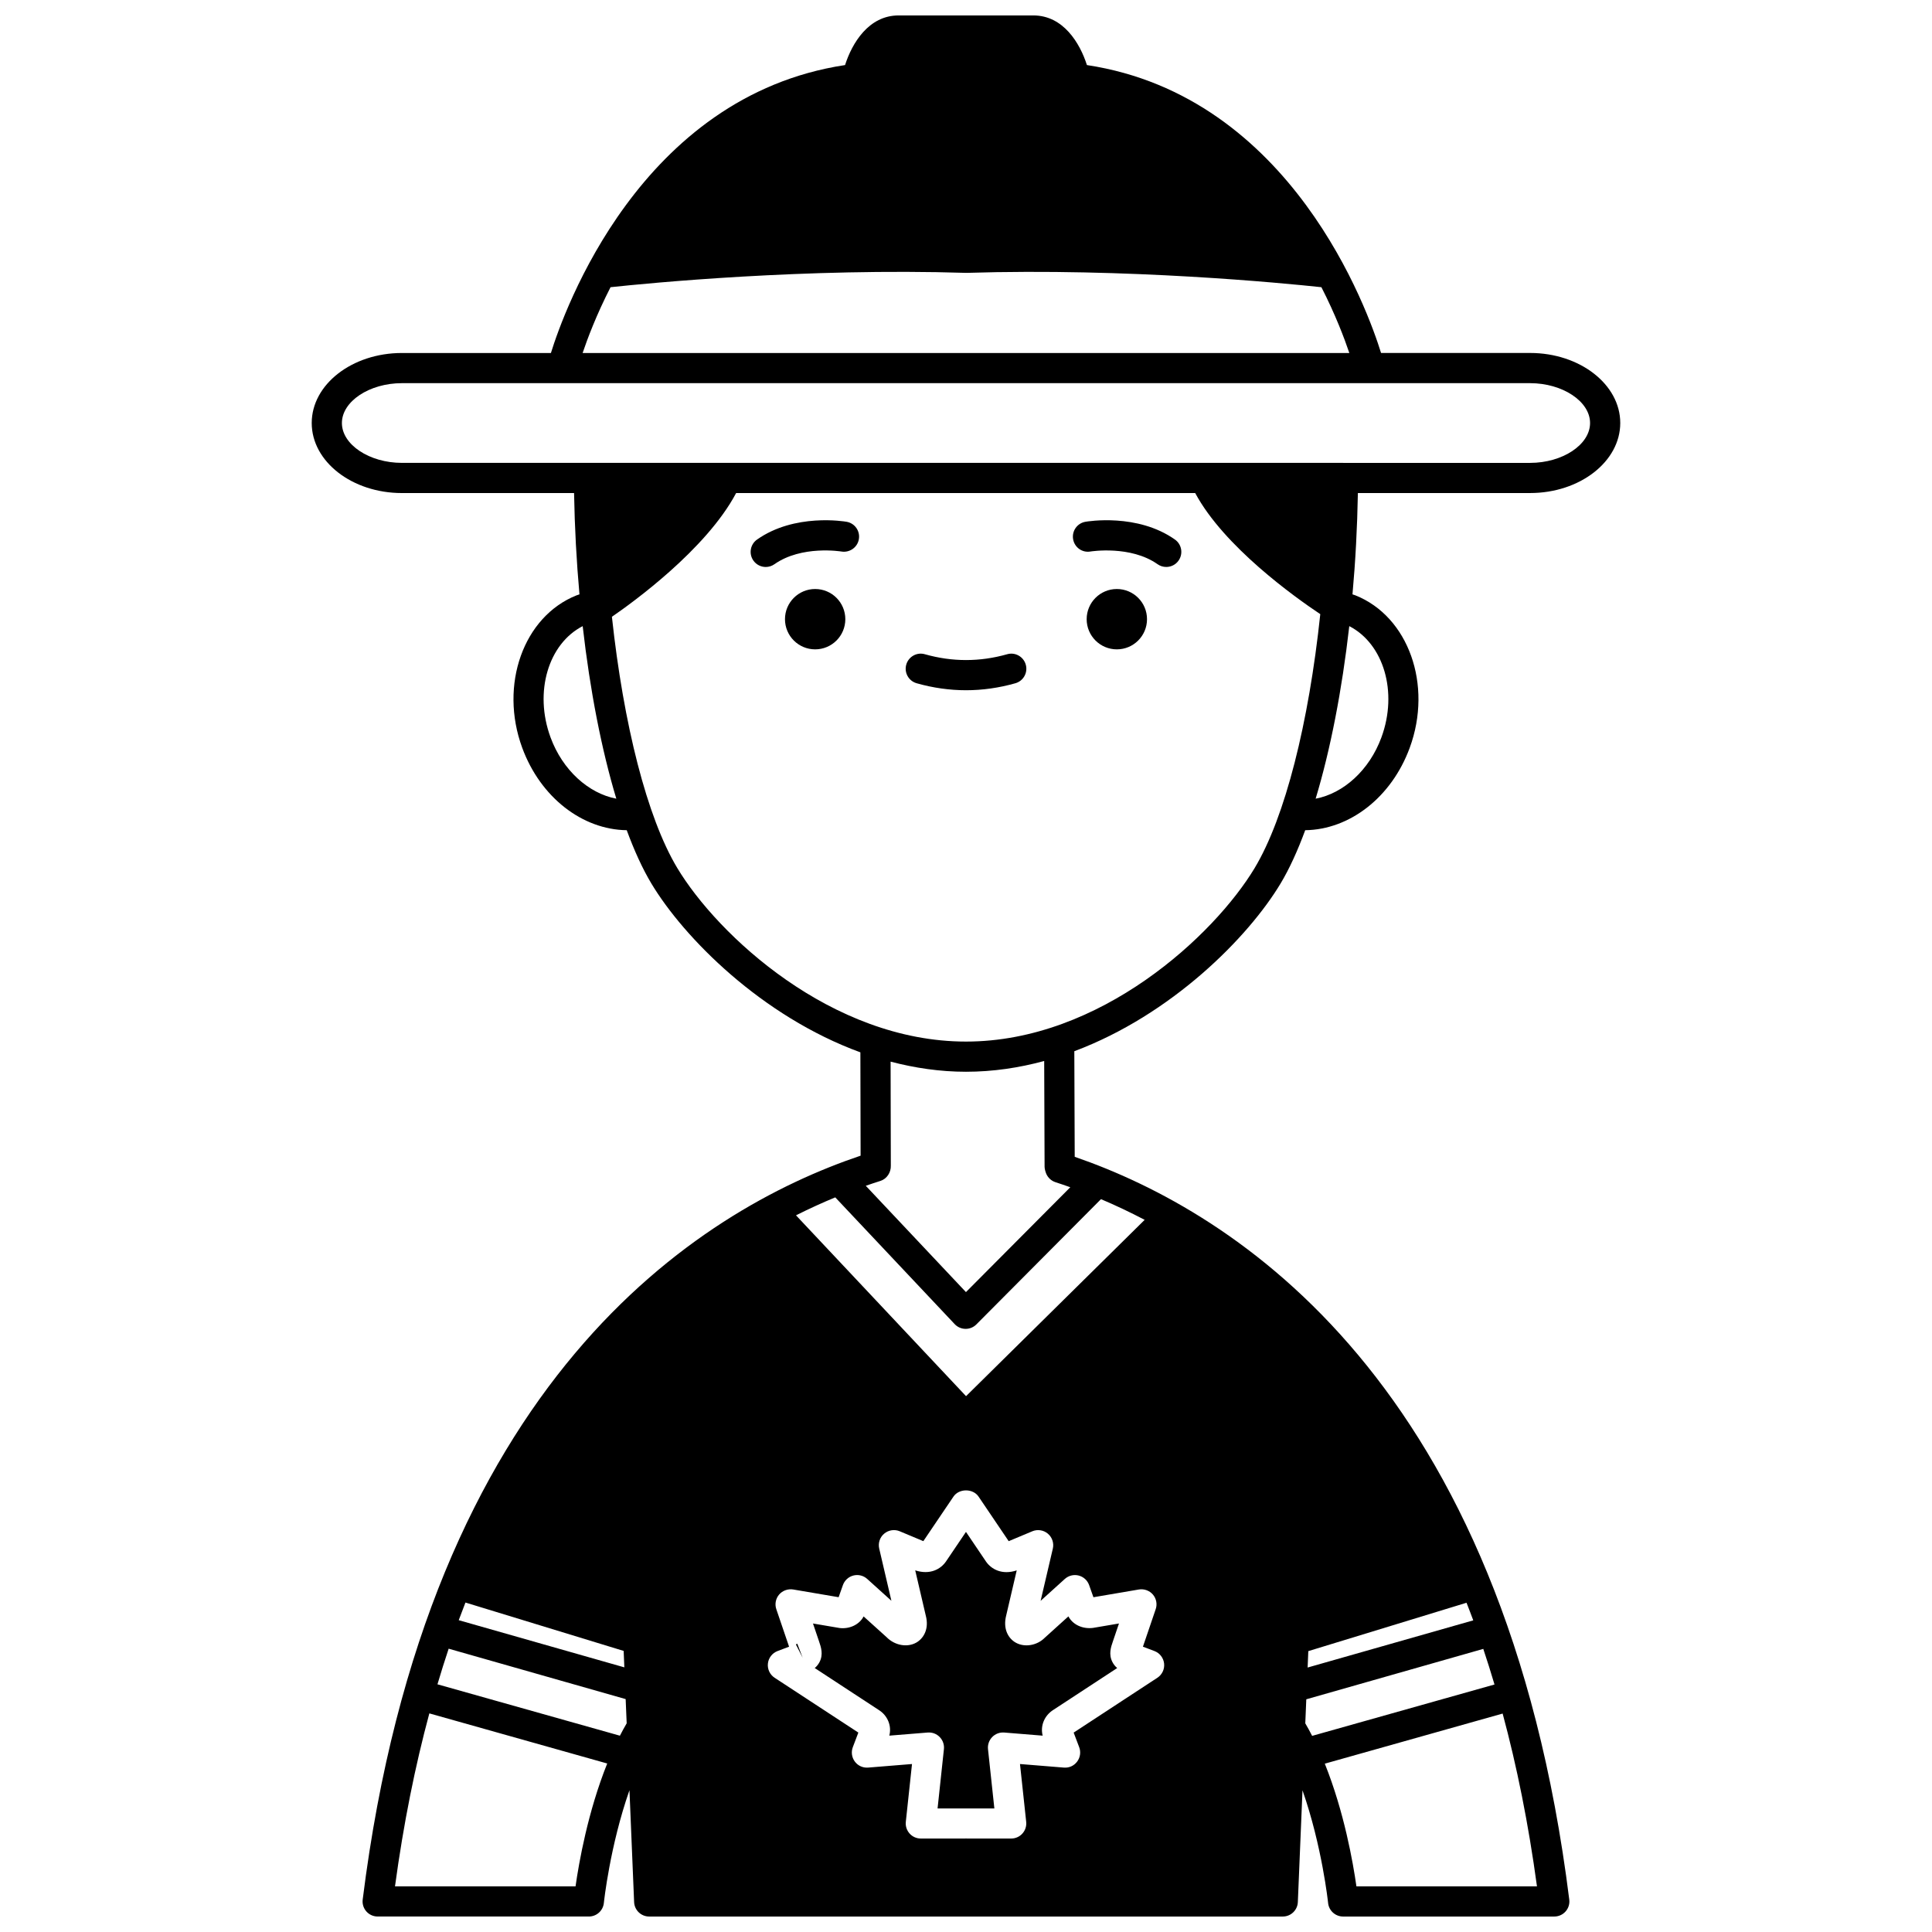 <?xml version="1.0" encoding="UTF-8"?>
<!-- Uploaded to: ICON Repo, www.svgrepo.com, Generator: ICON Repo Mixer Tools -->
<svg width="800px" height="800px" version="1.1" viewBox="144 144 512 512" xmlns="http://www.w3.org/2000/svg">
 <defs>
  <clipPath id="a">
   <path d="m226 148.09h348v503.81h-348z"/>
  </clipPath>
 </defs>
 <path d="m447.97 308.09c0 4.418-3.578 7.996-7.996 7.996-4.414 0-7.996-3.578-7.996-7.996 0-4.414 3.582-7.996 7.996-7.996 4.418 0 7.996 3.582 7.996 7.996"/>
 <path d="m431.63 282.28c-2.176 0.383-3.625 2.453-3.242 4.629 0.379 2.172 2.422 3.641 4.629 3.242 0.098-0.012 10.582-1.688 17.75 3.371 0.699 0.492 1.504 0.73 2.297 0.73 1.254 0 2.496-0.586 3.269-1.695 1.27-1.805 0.84-4.297-0.965-5.574-9.961-7.027-23.176-4.801-23.738-4.703z"/>
 <path d="m368.02 308.09c0 4.418-3.578 7.996-7.996 7.996-4.414 0-7.996-3.578-7.996-7.996 0-4.414 3.582-7.996 7.996-7.996 4.418 0 7.996 3.582 7.996 7.996"/>
 <path d="m368.37 282.28c-0.562-0.098-13.773-2.324-23.746 4.707-1.805 1.27-2.238 3.766-0.965 5.574 0.777 1.102 2.016 1.695 3.269 1.695 0.797 0 1.598-0.238 2.297-0.73 7.227-5.09 17.656-3.383 17.762-3.367 2.156 0.359 4.242-1.078 4.617-3.246 0.391-2.176-1.059-4.25-3.234-4.633z"/>
 <path d="m410.91 317.38c-7.25 2.055-14.562 2.055-21.809 0-2.109-0.617-4.336 0.629-4.934 2.754-0.602 2.121 0.633 4.332 2.754 4.934 4.332 1.23 8.734 1.852 13.082 1.852 4.344 0 8.746-0.621 13.082-1.852 2.121-0.602 3.359-2.809 2.754-4.934-0.598-2.129-2.824-3.367-4.93-2.754z"/>
 <path d="m440.54 574.24-6.887 1.172c-2.836 0.352-5.398-0.914-6.516-3.055l-6.266 5.664c-2 2.039-5.32 2.648-7.715 1.281-1.852-1.055-3.473-3.523-2.477-7.301l2.762-11.832c-3.856 1.281-6.707-0.285-8.125-2.32l-5.324-7.879-5.297 7.836c-1.426 2.07-4.246 3.617-8.152 2.356l2.789 11.953c0.973 3.66-0.648 6.133-2.5 7.188-2.414 1.371-5.731 0.754-7.887-1.445l-6.082-5.488c-1.074 2.102-3.629 3.391-6.344 3.074l-7.07-1.199 1.602 4.723c0.531 1.547 1.191 3.465 0.125 5.516-0.348 0.664-0.793 1.172-1.262 1.566l16.984 11.121c2.34 1.469 3.461 4.227 2.777 6.793l10.172-0.824c1.23-0.094 2.359 0.348 3.188 1.195 0.832 0.855 1.242 2.035 1.113 3.219l-1.68 15.699h7.234c0.098 0 0.195 0.004 0.289 0.012 0.094-0.008 0.191-0.012 0.289-0.012h7.238l-1.684-15.699c-0.129-1.184 0.281-2.363 1.113-3.219 0.828-0.848 1.969-1.289 3.188-1.195l10.184 0.828c-0.668-2.629 0.465-5.348 2.84-6.84l16.91-11.078c-0.465-0.391-0.914-0.906-1.258-1.574-1.066-2.055-0.406-3.977 0.129-5.523z"/>
 <path d="m354.92 579.79 1.797 3.535-1.43-3.734c-0.129 0.047-0.25 0.117-0.367 0.199z"/>
 <g clip-path="url(#a)">
  <path d="m549.49 274.66c13.176 0 23.895-8.328 23.895-18.562 0-10.234-10.719-18.559-23.895-18.559h-39.496c-3.398-10.984-23.602-68.055-77.949-76.297-1.859-5.832-6.273-13.152-14.188-13.152h-35.723c-7.91 0-12.324 7.32-14.184 13.152-54.352 8.242-74.547 65.312-77.949 76.305h-39.496c-13.176 0-23.895 8.32-23.895 18.555s10.719 18.562 23.895 18.562h45.629c0.16 9.09 0.645 18.098 1.43 26.848-0.258 0.09-0.527 0.164-0.777 0.262-14.066 5.602-20.523 23.727-14.395 40.395 4.824 13.125 15.91 21.691 27.699 21.844 2.012 5.457 4.191 10.223 6.512 14.098 8.668 14.445 29.27 35.227 55.406 44.77l0.059 27.383c-43.148 14.57-114.74 59.441-131.95 197.14-0.273 2.191 1.281 4.191 3.469 4.461 0.168 0.02 0.332 0.031 0.496 0.031h55.969c2.055 0 3.769-1.555 3.977-3.594 0.02-0.199 1.586-15.047 6.785-29.875l1.234 29.645c0.09 2.141 1.852 3.828 3.992 3.828h167.91c2.144 0 3.906-1.691 3.992-3.828l1.234-29.629c5.184 14.816 6.766 29.664 6.785 29.863 0.207 2.043 1.926 3.594 3.977 3.594h55.969c0.164 0 0.328-0.012 0.496-0.031 2.191-0.273 3.746-2.269 3.469-4.461-17.117-137.04-88.281-182.09-131.06-196.84l-0.105-27.984c25.785-9.664 46.09-30.164 54.676-44.473 2.324-3.875 4.5-8.641 6.512-14.098 11.789-0.156 22.879-8.715 27.699-21.844 6.129-16.672-0.328-34.793-14.398-40.398-0.242-0.098-0.516-0.172-0.773-0.262 0.789-8.746 1.27-17.754 1.43-26.844zm-282.14 294.03 41.926 12.82 0.18 4.356-43.887-12.5c0.586-1.586 1.18-3.133 1.781-4.676zm29.176 75.215h-47.848c2.266-16.68 5.348-31.922 9.102-45.84l47.141 13.281c-5.141 12.812-7.504 26.27-8.395 32.559zm11.758-39.926-48.352-13.621c0.957-3.219 1.941-6.367 2.969-9.438l46.906 13.359 0.27 6.418c-0.625 1.074-1.223 2.168-1.793 3.281zm243.03 39.926h-47.848c-0.891-6.281-3.246-19.723-8.379-32.516l47.129-13.277c3.754 13.902 6.836 29.133 9.098 45.793zm-60.598-62.34 41.93-12.82c0.602 1.547 1.203 3.082 1.785 4.668l-43.895 12.5zm-0.535 12.766 46.906-13.359c1.027 3.07 2.016 6.219 2.973 9.438l-48.328 13.613c-0.578-1.133-1.184-2.238-1.816-3.32zm-184.38-374.22c10.07-1.078 51.582-5.137 94.316-3.797 42.535-1.336 84.004 2.719 94.07 3.797 3.746 7.324 6.117 13.629 7.402 17.438l-203.19 0.004c1.285-3.812 3.656-10.117 7.402-17.441zm-15.902 119.3c-4.43-12.047-0.562-24.82 8.52-29.48 1.941 17.078 5.016 32.809 8.914 45.73-7.375-1.398-14.238-7.559-17.434-16.25zm160.37 231.05-3.379 9.93 3.051 1.152c1.406 0.535 2.394 1.812 2.559 3.305 0.164 1.496-0.527 2.953-1.781 3.777l-22.188 14.531 1.469 3.871c0.484 1.285 0.277 2.727-0.547 3.82-0.82 1.09-2.09 1.699-3.519 1.582l-11.625-0.945 1.645 15.324c0.121 1.129-0.242 2.25-1 3.094-0.754 0.848-1.84 1.328-2.973 1.328h-11.691c-0.098 0-0.195-0.004-0.289-0.012-0.094 0.008-0.191 0.012-0.289 0.012h-11.688c-1.137 0-2.215-0.48-2.973-1.328-0.754-0.844-1.121-1.969-1-3.094l1.641-15.324-11.621 0.945c-1.402 0.113-2.699-0.488-3.519-1.582-0.824-1.094-1.031-2.539-0.547-3.82l1.469-3.875-22.188-14.527c-1.254-0.824-1.945-2.281-1.781-3.777 0.164-1.496 1.152-2.769 2.559-3.305l3.051-1.152-3.379-9.93c-0.457-1.336-0.176-2.805 0.738-3.883 0.914-1.07 2.34-1.562 3.715-1.352l12.059 2.051 1.133-3.207c0.445-1.254 1.492-2.215 2.785-2.543 1.289-0.332 2.668 0.012 3.656 0.91l6.41 5.785-3.227-13.824c-0.344-1.465 0.164-2.996 1.312-3.961 1.148-0.969 2.75-1.211 4.121-0.637l6.113 2.559c0.051 0.023 0.098 0.043 0.145 0.062l7.981-11.801c1.484-2.203 5.176-2.203 6.66 0l7.981 11.805c0.02-0.008 0.035-0.016 0.055-0.023l6.207-2.598c1.375-0.574 2.973-0.332 4.121 0.637 1.148 0.973 1.656 2.504 1.312 3.961l-3.234 13.836 6.41-5.797c0.996-0.898 2.371-1.238 3.66-0.91 1.297 0.328 2.344 1.281 2.785 2.543l1.141 3.211 12.055-2.055c1.383-0.219 2.793 0.281 3.715 1.352 0.902 1.07 1.188 2.543 0.727 3.879zm-14.496-108.67c3.723 1.57 7.606 3.402 11.578 5.481l-47.336 46.727-45.066-47.926c3.566-1.785 7.051-3.375 10.406-4.758l31.648 33.594c0.742 0.789 1.77 1.242 2.856 1.254h0.055c1.062 0 2.082-0.418 2.836-1.18zm-55.754-36.445c6.422 1.684 13.098 2.68 19.977 2.68 7.144 0 14.082-1.047 20.727-2.852l0.105 28.047c0.004 0.539 0.234 1.352 0.445 1.848 0.457 1.055 1.344 1.867 2.434 2.223 1.285 0.414 2.594 0.863 3.934 1.34l-27.652 27.789-26.547-28.176c1.32-0.461 2.609-0.887 3.875-1.289 1.73-0.547 2.824-2.269 2.762-4.055zm96.508-51.352c-10.68 17.797-40.898 46.035-76.531 46.035-35.633 0-65.852-28.238-76.531-46.035-7.996-13.332-14.223-38.031-17.301-66.543 5.387-3.691 24.988-17.828 32.918-32.785h121.66c7.582 14.148 26.289 27.516 33.148 32.09-3.047 28.801-9.305 53.797-17.367 67.238zm33.566-34.582c-3.191 8.688-10.051 14.848-17.434 16.25 3.902-12.922 6.973-28.652 8.914-45.73 9.086 4.668 12.949 17.434 8.52 29.48zm-10.129-72.746h-36.812-0.016-126.45-0.012-86.168c-8.621 0-15.898-4.836-15.898-10.562 0-5.727 7.281-10.562 15.898-10.562h298.98c8.617 0 15.898 4.836 15.898 10.562 0 5.731-7.281 10.566-15.898 10.566h-49.527z"/>
 </g>
</svg>